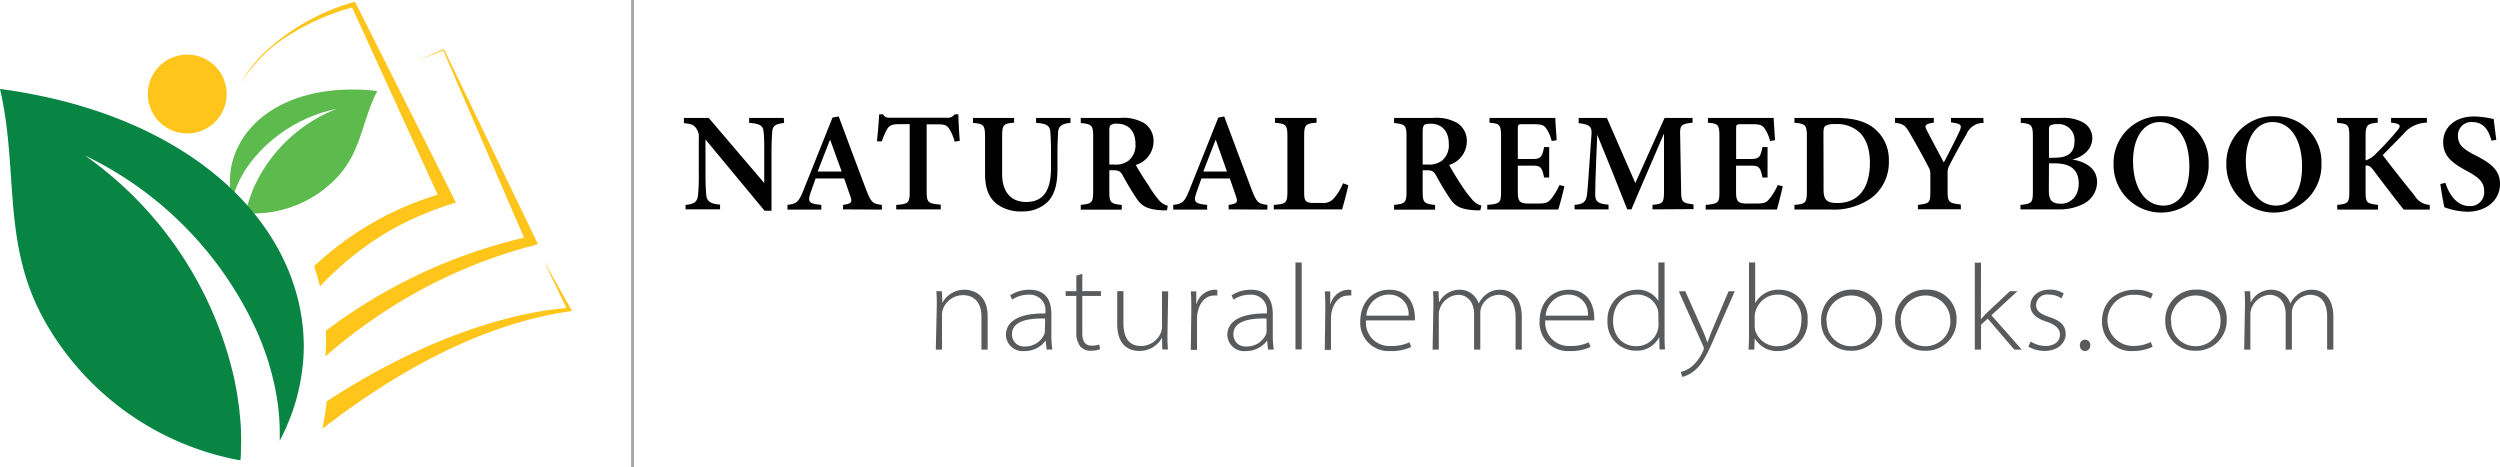 <?xml version="1.0" encoding="UTF-8"?> <svg xmlns="http://www.w3.org/2000/svg" id="Layer_1" data-name="Layer 1" viewBox="0 0 402.52 75.2"><defs><style>.cls-1{fill:#5dba4d;}.cls-1,.cls-3{fill-rule:evenodd;}.cls-2{fill:#ffc51b;}.cls-3{fill:#088443;}.cls-4{fill:#010101;}.cls-5{fill:#595a5c;}.cls-6{fill:#a3a5a8;}</style></defs><path class="cls-1" d="M42.84,49.3a12,12,0,0,0-.29,1.78q-.06.62-.06,1.23a14,14,0,0,0,.17,2l0,.22c.05.31.12.63.2.95,0-.2.09-.4.14-.6l0-.1a13.11,13.11,0,0,1,.48-1.46l.12-.31c.21-.5.44-1,.7-1.47s.41-.73.63-1.08.6-.9.93-1.34a23.48,23.48,0,0,1,13.83-8.58A24.34,24.34,0,0,0,46.83,52.19a22.33,22.33,0,0,0-.93,2.14c0,.1-.07.19-.1.28-.1.29-.2.58-.29.87s-.2.7-.28,1.05-.11.5-.16.75v.09h.1l.38,0h.25a18.46,18.46,0,0,0,14.09-5.95c3.78-4.12,3.88-9,6.33-13.76-10.74-1.21-18.52,2.41-21.88,8-.24.41-.46.82-.66,1.25A12.54,12.54,0,0,0,42.84,49.3Z" transform="translate(-5.48 -23.01)"></path><path class="cls-2" d="M78.88,55.62a57.06,57.06,0,0,0-7.73,3,44.24,44.24,0,0,0-4.62,2.57A50.3,50.3,0,0,0,57,69.12c-.27-1.09-.58-2.18-.94-3.26A50.44,50.44,0,0,1,75.34,54.55l.61-.19L62.17,24.22a37.3,37.3,0,0,0-10,4.37,23.29,23.29,0,0,0-8,8,20.85,20.85,0,0,1,3.36-4.62,34.85,34.85,0,0,1,14.79-8.6l.32-.09.16.31,15.57,31Z" transform="translate(-5.48 -23.01)"></path><path class="cls-2" d="M92.1,62.34a81.32,81.32,0,0,0-20.55,8.29,85.89,85.89,0,0,0-13.68,9.76,37.58,37.58,0,0,0,.07-4.11,85,85,0,0,1,31.91-15l-13-30.13-4,1.54,4-1.74.08,0L77,31,91.69,61.48Z" transform="translate(-5.48 -23.01)"></path><path class="cls-2" d="M97.66,73.08a56.87,56.87,0,0,0-7.43,1.51c-9.74,2.66-18.75,7.48-27,13.17-2,1.37-3.94,2.81-5.85,4.29a35.61,35.61,0,0,0,.7-4.42C68,81.16,78.94,76,90,73.61a55.83,55.83,0,0,1,6.67-1L93,64.94l4.38,7.78Z" transform="translate(-5.48 -23.01)"></path><path class="cls-3" d="M54.39,79.13A31.38,31.38,0,0,1,54,83.55c-.16,1-.36,2-.61,3a32.41,32.41,0,0,1-1.61,4.75l-.21.5c-.32.73-.67,1.45-1.05,2.17,0-.51,0-1,0-1.52v-.27a34.66,34.66,0,0,0-.27-3.78c0-.27-.07-.54-.11-.81a39.24,39.24,0,0,0-.79-3.94c-.25-1-.53-2-.86-3q-.62-1.89-1.41-3.75A57.93,57.93,0,0,0,19.18,48.06,60,60,0,0,1,43.11,83.63a51.12,51.12,0,0,1,.94,5.69c0,.24.05.48.07.72.07.75.13,1.51.16,2.26,0,.9.06,1.78,0,2.67,0,.63,0,1.26-.07,1.89v.24h-.07l-.12,0H44l-.92-.18-.6-.13a45.51,45.51,0,0,1-30.13-22.7C5.79,61.9,8.48,50.24,5.48,37.33,31.91,40.88,48.35,54.23,53,69.57a30.67,30.67,0,0,1,.83,3.37A31.38,31.38,0,0,1,54.39,79.13Z" transform="translate(-5.48 -23.01)"></path><circle class="cls-2" cx="30.15" cy="15.14" r="6.35"></circle><path class="cls-4" d="M131.73,42.8c-1.4.18-1.85.45-1.92,1.47-.05.83-.11,1.66-.11,3.67v9h-1.12l-9.51-11.47v5.29c0,2,.06,2.92.12,3.58.07,1,.58,1.5,2.23,1.61v.76h-5.56V56c1.33-.12,1.88-.45,2-1.53a31.62,31.62,0,0,0,.13-3.66v-5.5a2.38,2.38,0,0,0-.47-1.71c-.41-.57-.93-.66-1.93-.76V42h4l8.94,10.48V47.94c0-2,0-2.84-.1-3.62-.06-1-.48-1.4-2.33-1.52V42h5.58Z" transform="translate(-5.48 -23.01)"></path><path class="cls-4" d="M141.22,56.72V56c1.43-.2,1.5-.44,1.18-1.37-.25-.75-.64-1.8-1-2.89H136.8c-.29.81-.61,1.68-.87,2.46-.48,1.44,0,1.62,1.79,1.8v.76h-5.45V56c1.42-.18,1.78-.37,2.56-2.32l4.69-11.74,1-.18c1.43,3.91,3,8,4.43,11.84.8,2,1,2.22,2.52,2.4v.76Zm-2.09-11.23c-.68,1.74-1.36,3.44-2,5.14H141Z" transform="translate(-5.48 -23.01)"></path><path class="cls-4" d="M159.19,45.82a7.25,7.25,0,0,0-.89-2.09c-.39-.53-.59-.7-1.89-.7h-1.73V53.78c0,1.85.21,2,2.27,2.18v.76h-7.17V56c2-.15,2.17-.32,2.17-2.18V43h-1.61c-1.26,0-1.62.18-2,.77a9.35,9.35,0,0,0-.87,2h-.79c.15-1.56.3-3.2.35-4.35h.63c.33.53.6.55,1.26.55h9a1.37,1.37,0,0,0,1.26-.55h.61c0,1,.11,2.85.22,4.26Z" transform="translate(-5.48 -23.01)"></path><path class="cls-4" d="M177.84,42.8c-1.44.12-1.87.53-2,1.42,0,.62-.1,1.46-.1,3.21v2.78c0,2.07-.3,4-1.59,5.32A5.73,5.73,0,0,1,170,57.05a6.37,6.37,0,0,1-3.92-1.12c-1.33-1-2-2.45-2-5V45.18c0-2.07-.19-2.22-1.94-2.38V42h6.62v.76c-1.74.15-1.93.31-1.93,2.38v5.88c0,2.8,1.35,4.51,3.87,4.51,2.87,0,4-2,4-5.5V47.43c0-1.74-.07-2.57-.11-3.22-.09-1-.68-1.31-2.29-1.41V42h5.54Z" transform="translate(-5.48 -23.01)"></path><path class="cls-4" d="M193.37,56.87a6.72,6.72,0,0,1-.73,0c-2.44-.12-3.29-.67-4.08-1.78a45,45,0,0,1-2.34-3.89c-.38-.65-.69-.78-1.56-.78l-.57,0v3.39c0,1.86.23,2,2,2.2v.76h-6.6V56c1.77-.19,2-.34,2-2.2V45c0-1.83-.23-2-2-2.18V42h6.27a6.72,6.72,0,0,1,3.93.83,3.41,3.41,0,0,1,1.52,3,4,4,0,0,1-2.86,3.74c.37.69,1.28,2.17,2,3.2A18.08,18.08,0,0,0,192,55.14a2.91,2.91,0,0,0,1.5,1Zm-8.51-7.37a3.39,3.39,0,0,0,2.31-.61,3.2,3.2,0,0,0,1.13-2.69c0-2.4-1.46-3.27-2.89-3.27a1.69,1.69,0,0,0-1.1.23c-.17.14-.22.4-.22.9V49.5Z" transform="translate(-5.48 -23.01)"></path><path class="cls-4" d="M203.3,56.72V56c1.44-.2,1.5-.44,1.19-1.37-.25-.75-.64-1.8-1-2.89h-4.57c-.29.81-.61,1.68-.87,2.46-.48,1.44,0,1.62,1.79,1.8v.76h-5.46V56c1.43-.18,1.79-.37,2.57-2.32l4.69-11.74.95-.18c1.44,3.91,3,8,4.44,11.84.79,2,1,2.22,2.51,2.4v.76Zm-2.08-11.23c-.68,1.74-1.36,3.44-2,5.14h3.81Z" transform="translate(-5.48 -23.01)"></path><path class="cls-4" d="M222.57,52.83c-.16.87-.81,3.25-1,3.89h-11V56c2-.16,2.19-.3,2.19-2.21V45c0-1.91-.22-2.06-2-2.22V42h6.7v.76c-1.78.17-2,.3-2,2.22v8.91c0,1.29.09,1.77,1.35,1.79,0,0,1.28,0,1.39,0a2.23,2.23,0,0,0,2.11-.82,8.67,8.67,0,0,0,1.41-2.34Z" transform="translate(-5.48 -23.01)"></path><path class="cls-4" d="M243.83,56.87a6.72,6.72,0,0,1-.73,0c-2.45-.12-3.3-.67-4.09-1.78a45,45,0,0,1-2.34-3.89c-.38-.65-.69-.78-1.56-.78l-.57,0v3.39c0,1.86.24,2,2,2.2v.76h-6.6V56c1.77-.19,2-.34,2-2.2V45c0-1.83-.24-2-2-2.18V42h6.27a6.69,6.69,0,0,1,3.92.83,3.41,3.41,0,0,1,1.52,3,4,4,0,0,1-2.85,3.74c.36.69,1.27,2.17,1.95,3.2a19.08,19.08,0,0,0,1.74,2.34,3,3,0,0,0,1.5,1Zm-8.51-7.37a3.41,3.41,0,0,0,2.31-.61,3.19,3.19,0,0,0,1.12-2.69c0-2.4-1.46-3.27-2.89-3.27-.62,0-1,.09-1.09.23s-.23.4-.23.9V49.5Z" transform="translate(-5.48 -23.01)"></path><path class="cls-4" d="M257.36,53c-.12.6-.75,3.1-1,3.75H244.94V56c2.07-.19,2.22-.33,2.22-2.21V45c0-2-.27-2.08-1.86-2.23V42h7.19c2.29,0,3.11,0,3.41,0,0,.47.13,2.26.22,3.59l-.81.12a6,6,0,0,0-.87-2c-.39-.56-.76-.7-2-.7h-1.7c-.81,0-.88,0-.88.78v4.82h2.32c1.41,0,1.6-.34,1.91-1.92h.82v4.9h-.82c-.34-1.65-.52-1.91-1.94-1.91h-2.29v4.1c0,1.57.2,1.92,1.51,2h1.78c1.3,0,1.6-.18,2.1-.78a10.27,10.27,0,0,0,1.32-2.2Z" transform="translate(-5.48 -23.01)"></path><path class="cls-4" d="M271.54,56.72V56c1.77-.18,1.87-.33,1.86-2.5v-9c-1.7,4-3.91,9-5.24,12.21h-.69c-1.22-3.11-3.16-8-4.82-12-.32,7.38-.33,8.92-.33,9.6,0,1.23.51,1.5,2.15,1.66v.76H259V56c1.29-.12,1.86-.38,2-1.69.11-.79.18-1.91.72-9.64.08-1.11-.11-1.64-2.06-1.83V42h4.54l4.58,10.48L273.49,42H278v.76c-1.86.2-2.08.39-2,2.12l.15,8.54c0,2.17.13,2.26,2,2.5v.76Z" transform="translate(-5.48 -23.01)"></path><path class="cls-4" d="M292.52,53c-.12.6-.74,3.1-.95,3.75H280.11V56c2.07-.19,2.21-.33,2.21-2.21V45c0-2-.26-2.08-1.85-2.23V42h7.19c2.28,0,3.1,0,3.4,0,0,.47.13,2.26.22,3.59l-.81.12a5.83,5.83,0,0,0-.87-2c-.39-.56-.76-.7-2-.7h-1.71c-.8,0-.88,0-.88.78v4.82h2.32c1.42,0,1.6-.34,1.92-1.92h.82v4.9h-.82c-.34-1.65-.52-1.91-1.94-1.91H285v4.1c0,1.57.21,1.92,1.51,2h1.78c1.31,0,1.61-.18,2.1-.78a9.52,9.52,0,0,0,1.32-2.2Z" transform="translate(-5.48 -23.01)"></path><path class="cls-4" d="M301.09,42c3,0,5.08.62,6.51,2a6.42,6.42,0,0,1,2,4.89,7.19,7.19,0,0,1-2.82,6,10.44,10.44,0,0,1-6.5,1.86h-5.88V56c1.79-.15,2-.34,2-2.21V45c0-1.92-.26-2.06-2-2.22V42Zm-2,11.55c0,1.63.52,2.15,2.19,2.15,3.4,0,5.27-2.35,5.27-6.51,0-2.26-.67-4.13-2-5.14A5.37,5.37,0,0,0,300.84,43a2.45,2.45,0,0,0-1.5.31c-.2.18-.27.52-.27,1.25Z" transform="translate(-5.48 -23.01)"></path><path class="cls-4" d="M324.85,42.8a2.94,2.94,0,0,0-2.77,1.86c-.89,1.49-1.63,2.85-2.74,5a2.3,2.3,0,0,0-.28,1.24v2.79c0,1.94.19,2,2.13,2.25v.76h-6.91V56c1.88-.24,2-.3,2-2.25V51a2.06,2.06,0,0,0-.32-1.14c-.71-1.38-1.52-2.86-2.83-5.14-.85-1.5-1.15-1.78-2.54-1.93V42h6.25v.76c-1.55.22-1.49.51-1.1,1.29.82,1.57,1.82,3.45,2.71,5.12.73-1.36,1.88-3.63,2.51-5,.46-1,.32-1.25-1.36-1.45V42h5.21Z" transform="translate(-5.48 -23.01)"></path><path class="cls-4" d="M339.13,48.68c2.3.41,4,1.51,4,3.67A4,4,0,0,1,341,55.8a8.41,8.41,0,0,1-4.16.92h-6.05V56c1.8-.18,2-.33,2-2.19V45c0-1.89-.26-2.08-1.95-2.21V42h6.54a6.42,6.42,0,0,1,3.62.79,2.91,2.91,0,0,1,1.36,2.52C342.28,47.31,340.53,48.38,339.13,48.68Zm-2.77-.28c2.26,0,3.13-.95,3.13-2.69A2.53,2.53,0,0,0,336.75,43a2.18,2.18,0,0,0-1.13.2c-.23.15-.24.37-.24.93v4.3Zm-1,5.33c0,1.63.62,2.09,2,2.08s2.81-1.06,2.81-3.25-1.28-3.25-3.89-3.25h-.9Z" transform="translate(-5.48 -23.01)"></path><path class="cls-4" d="M353.59,41.72a7.33,7.33,0,0,1,7.5,7.49,7.66,7.66,0,1,1-15.31.23A7.54,7.54,0,0,1,353.59,41.72Zm-.37.94c-2.39,0-4.3,2.21-4.3,6.29s1.79,7.16,4.9,7.16c2.35,0,4.16-2.06,4.16-6.27C358,45.27,356,42.66,353.22,42.66Z" transform="translate(-5.48 -23.01)"></path><path class="cls-4" d="M371.75,41.72a7.33,7.33,0,0,1,7.5,7.49,7.66,7.66,0,1,1-15.31.23A7.54,7.54,0,0,1,371.75,41.72Zm-.38.94c-2.38,0-4.29,2.21-4.29,6.29s1.79,7.16,4.9,7.16c2.35,0,4.15-2.06,4.15-6.27C376.13,45.27,374.11,42.66,371.37,42.66Z" transform="translate(-5.48 -23.01)"></path><path class="cls-4" d="M381.75,42h6.56v.76c-1.68.19-1.95.32-1.95,2.26v3.82a4,4,0,0,0,1.71-1.14,47,47,0,0,0,3.42-3.7c.59-.72.48-1-.53-1.18l-.5-.06V42h5.77v.76a5,5,0,0,0-3.82,1.86c-.8.84-2.14,2.17-3.29,3.37,1.52,2,3.55,4.59,5.09,6.45A3,3,0,0,0,396.69,56v.76H392.5c-1.23-1.52-3.16-4.07-4.92-6.39-.49-.66-.86-.76-1.22-.71v4.1c0,1.94.17,2,2,2.24v.76h-6.57V56c1.75-.18,1.95-.3,1.95-2.24V45.06c0-2-.2-2.11-1.95-2.26Z" transform="translate(-5.48 -23.01)"></path><path class="cls-4" d="M406.63,45.66c-.43-1.46-1.06-3-3.16-3a2.14,2.14,0,0,0-2.24,2.28c0,1.36.89,2.12,2.84,3.1,2.52,1.27,3.93,2.4,3.93,4.6,0,2.57-2.16,4.46-5.28,4.46a11.38,11.38,0,0,1-3.67-.72c-.16-.55-.5-2.62-.66-3.74l.82-.19c.45,1.45,1.62,3.74,3.88,3.74a2.22,2.22,0,0,0,2.36-2.4c0-1.47-.85-2.21-2.78-3.25-2.36-1.27-3.82-2.39-3.82-4.65s1.78-4.13,5-4.13a15.32,15.32,0,0,1,3.14.42c.09.83.23,1.91.41,3.34Z" transform="translate(-5.48 -23.01)"></path><path class="cls-5" d="M156.31,72.17c0-.77,0-1.51-.08-2.28h.9l.08,1.88h0a4,4,0,0,1,3.62-2.11c.87,0,3.67.39,3.67,4.29V79.3h-1V74c0-1.84-.81-3.47-3-3.47a3.46,3.46,0,0,0-3.19,2.23,2.68,2.68,0,0,0-.16.85V79.3h-1Z" transform="translate(-5.48 -23.01)"></path><path class="cls-5" d="M174,79.3l-.16-1.45h0a4.16,4.16,0,0,1-3.4,1.68,2.69,2.69,0,0,1-3-2.58c0-2.14,2-3.53,6.36-3.47v-.22a2.5,2.5,0,0,0-2.66-2.8,4.71,4.71,0,0,0-2.7.79l-.32-.69a5.66,5.66,0,0,1,3.1-.9c3.19,0,3.54,2.47,3.54,4V77a14.57,14.57,0,0,0,.16,2.28Zm-.24-5c-2.48-.08-5.34.32-5.34,2.49a1.9,1.9,0,0,0,2,2,3.34,3.34,0,0,0,3.18-1.92,1.73,1.73,0,0,0,.11-.55Z" transform="translate(-5.48 -23.01)"></path><path class="cls-5" d="M179.74,67.09v2.8h3v.77h-3v6c0,1.16.35,2,1.51,2a3.58,3.58,0,0,0,1.23-.18l.12.75a4,4,0,0,1-1.45.25,2.16,2.16,0,0,1-1.74-.7,3.5,3.5,0,0,1-.63-2.28V70.66h-1.72v-.77h1.72v-2.5Z" transform="translate(-5.48 -23.01)"></path><path class="cls-5" d="M193.45,77c0,.77,0,1.51.08,2.28h-.9l-.06-1.9h0a4.08,4.08,0,0,1-3.66,2.13c-1.08,0-3.55-.37-3.55-4.37V69.89h1V75c0,2.19.76,3.72,2.84,3.72a3.48,3.48,0,0,0,3.13-2,3,3,0,0,0,.24-1.1v-5.7h1Z" transform="translate(-5.48 -23.01)"></path><path class="cls-5" d="M197.29,72.93c0-1,0-2-.08-3h.88l0,2h.06a3.1,3.1,0,0,1,2.88-2.27,1.63,1.63,0,0,1,.45.06v.88a2.37,2.37,0,0,0-.55,0c-1.31,0-2.31,1.1-2.62,2.72a4.55,4.55,0,0,0-.1.92v5.1h-1Z" transform="translate(-5.48 -23.01)"></path><path class="cls-5" d="M209.65,79.3l-.16-1.45h0a4.16,4.16,0,0,1-3.4,1.68,2.69,2.69,0,0,1-3-2.58c0-2.14,2-3.53,6.36-3.47v-.22a2.5,2.5,0,0,0-2.66-2.8,4.71,4.71,0,0,0-2.7.79l-.32-.69a5.66,5.66,0,0,1,3.1-.9c3.19,0,3.54,2.47,3.54,4V77a14.57,14.57,0,0,0,.16,2.28Zm-.24-5c-2.48-.08-5.34.32-5.34,2.49a1.9,1.9,0,0,0,2.05,2,3.34,3.34,0,0,0,3.18-1.92,1.49,1.49,0,0,0,.11-.55Z" transform="translate(-5.48 -23.01)"></path><path class="cls-5" d="M214.06,65.27h1v14h-1Z" transform="translate(-5.48 -23.01)"></path><path class="cls-5" d="M218.86,72.93c0-1,0-2-.08-3h.88l0,2h.06a3.1,3.1,0,0,1,2.88-2.27,1.68,1.68,0,0,1,.45.06v.88a2.41,2.41,0,0,0-.55,0c-1.31,0-2.31,1.1-2.63,2.72a5.41,5.41,0,0,0-.09.92v5.1h-1Z" transform="translate(-5.48 -23.01)"></path><path class="cls-5" d="M225.42,74.6a3.75,3.75,0,0,0,4,4.11,6.58,6.58,0,0,0,3-.59l.26.76a7.51,7.51,0,0,1-3.37.65,4.54,4.54,0,0,1-4.82-4.7c0-3.19,2-5.17,4.7-5.17,3.49,0,4.09,3.09,4.09,4.35a2.34,2.34,0,0,1,0,.59Zm6.85-.77a3.1,3.1,0,0,0-3.21-3.39,3.63,3.63,0,0,0-3.58,3.39Z" transform="translate(-5.48 -23.01)"></path><path class="cls-5" d="M236.27,72.17c0-.77,0-1.51-.08-2.28h.9l.08,1.83h0a3.68,3.68,0,0,1,3.39-2.06,3.17,3.17,0,0,1,3,2.23h0a4.06,4.06,0,0,1,1-1.31,3.57,3.57,0,0,1,2.57-.92c.88,0,3.37.47,3.37,4.39V79.3h-1V74.07c0-2.37-1-3.59-2.74-3.59a3.09,3.09,0,0,0-2.74,1.9,2.54,2.54,0,0,0-.2.92v6h-1V73.58c0-1.84-1-3.1-2.59-3.1a3.32,3.32,0,0,0-2.91,2.18,2.55,2.55,0,0,0-.18.92V79.3h-1Z" transform="translate(-5.48 -23.01)"></path><path class="cls-5" d="M254.29,74.6a3.76,3.76,0,0,0,4,4.11,6.53,6.53,0,0,0,3-.59l.26.76a7.46,7.46,0,0,1-3.37.65,4.54,4.54,0,0,1-4.82-4.7c0-3.19,2-5.17,4.7-5.17,3.49,0,4.1,3.09,4.1,4.35a2.34,2.34,0,0,1,0,.59Zm6.86-.77a3.11,3.11,0,0,0-3.22-3.39,3.64,3.64,0,0,0-3.58,3.39Z" transform="translate(-5.48 -23.01)"></path><path class="cls-5" d="M273.49,65.27V77c0,.77,0,1.51.08,2.28h-.89l-.05-2h0a4,4,0,0,1-3.8,2.19,4.54,4.54,0,0,1-4.53-4.72A4.8,4.8,0,0,1,269,69.66a3.84,3.84,0,0,1,3.49,1.8h0V65.27Zm-1,8.4a3.69,3.69,0,0,0-.12-.92A3.43,3.43,0,0,0,269,70.44c-2.23,0-3.8,1.71-3.8,4.25,0,2.12,1.24,4.06,3.78,4.06a3.54,3.54,0,0,0,3.41-2.59,2.62,2.62,0,0,0,.12-.82Z" transform="translate(-5.48 -23.01)"></path><path class="cls-5" d="M276.82,69.89l2.8,6.29a17.41,17.41,0,0,1,.76,2h0c.22-.59.47-1.29.79-2.06l2.62-6.21h1l-3.33,7.6c-1.29,3-2.14,4.45-3.39,5.35a4.93,4.93,0,0,1-1.72.84l-.26-.8A4.73,4.73,0,0,0,277.9,82a7.05,7.05,0,0,0,1.8-2.53.94.94,0,0,0,.11-.37,1.09,1.09,0,0,0-.13-.43l-3.9-8.74Z" transform="translate(-5.48 -23.01)"></path><path class="cls-5" d="M287,79.3c.06-.77.08-1.51.08-2.28V65.27h1v6.56h0A4.19,4.19,0,0,1,292,69.66a4.52,4.52,0,0,1,4.52,4.8,4.72,4.72,0,0,1-4.68,5.07A4.15,4.15,0,0,1,288,77.47h0l-.06,1.83Zm1-3.75a3.06,3.06,0,0,0,.1.73,3.64,3.64,0,0,0,3.54,2.47c2.39,0,3.88-1.69,3.88-4.25a3.77,3.77,0,0,0-3.76-4.06,3.68,3.68,0,0,0-3.6,2.63,2.53,2.53,0,0,0-.16.86Z" transform="translate(-5.48 -23.01)"></path><path class="cls-5" d="M308.53,74.48a4.87,4.87,0,0,1-5,5,4.7,4.7,0,0,1-4.84-4.84,4.86,4.86,0,0,1,5-5A4.67,4.67,0,0,1,308.53,74.48Zm-8.93.15a3.9,3.9,0,0,0,3.94,4.12,4,4,0,0,0,4-4.21,4,4,0,1,0-8,.09Z" transform="translate(-5.48 -23.01)"></path><path class="cls-5" d="M320.5,74.48a4.87,4.87,0,0,1-5.05,5,4.69,4.69,0,0,1-4.84-4.84,4.86,4.86,0,0,1,5-5A4.67,4.67,0,0,1,320.5,74.48Zm-8.93.15a3.9,3.9,0,0,0,3.93,4.12,4,4,0,0,0,4-4.21,4,4,0,1,0-8,.09Z" transform="translate(-5.48 -23.01)"></path><path class="cls-5" d="M324.42,74.42h0a14.56,14.56,0,0,1,1-1.08l3.67-3.45h1.21l-4.19,3.88L331,79.3h-1.2l-4.29-5-1.07,1V79.3h-1v-14h1Z" transform="translate(-5.48 -23.01)"></path><path class="cls-5" d="M332.43,78a4.6,4.6,0,0,0,2.35.71c1.64,0,2.37-.86,2.37-1.82s-.74-1.63-2.21-2.1c-1.71-.55-2.55-1.43-2.55-2.55,0-1.33,1.06-2.6,3.09-2.6a4.05,4.05,0,0,1,2.28.63l-.38.78a3.51,3.51,0,0,0-2.07-.61,1.76,1.76,0,0,0-2,1.69c0,1,.8,1.47,2.19,1.94,1.73.58,2.57,1.33,2.57,2.74s-1.25,2.7-3.39,2.7a5.15,5.15,0,0,1-2.62-.69Z" transform="translate(-5.48 -23.01)"></path><path class="cls-5" d="M340.36,78.63a.84.84,0,1,1,1.67,0,.86.86,0,0,1-.84.9A.85.85,0,0,1,340.36,78.63Z" transform="translate(-5.48 -23.01)"></path><path class="cls-5" d="M352.07,78.84a7.23,7.23,0,0,1-3.15.69,4.69,4.69,0,0,1-5-4.8c0-3.13,2.33-5.07,5.34-5.07a5.54,5.54,0,0,1,2.86.67l-.35.78a5.09,5.09,0,0,0-2.58-.63,4.12,4.12,0,1,0-.16,8.23,6.22,6.22,0,0,0,2.74-.63Z" transform="translate(-5.48 -23.01)"></path><path class="cls-5" d="M364,74.48a4.87,4.87,0,0,1-5.05,5,4.7,4.7,0,0,1-4.84-4.84,4.86,4.86,0,0,1,5-5A4.66,4.66,0,0,1,364,74.48Zm-8.93.15A3.9,3.9,0,0,0,359,78.75a4,4,0,0,0,4-4.21,4,4,0,1,0-8,.09Z" transform="translate(-5.48 -23.01)"></path><path class="cls-5" d="M366.94,72.17c0-.77,0-1.51-.07-2.28h.9l.08,1.83h0a3.68,3.68,0,0,1,3.39-2.06,3.16,3.16,0,0,1,3,2.23h0a4.08,4.08,0,0,1,1-1.31,3.54,3.54,0,0,1,2.56-.92c.88,0,3.37.47,3.37,4.39V79.3h-1V74.07c0-2.37-1-3.59-2.74-3.59a3.09,3.09,0,0,0-2.74,1.9,2.54,2.54,0,0,0-.2.92v6h-1V73.58c0-1.84-1-3.1-2.58-3.1a3.33,3.33,0,0,0-2.92,2.18,2.55,2.55,0,0,0-.18.92V79.3h-1Z" transform="translate(-5.48 -23.01)"></path><rect class="cls-6" x="101.61" width="0.46" height="75.2"></rect></svg> 